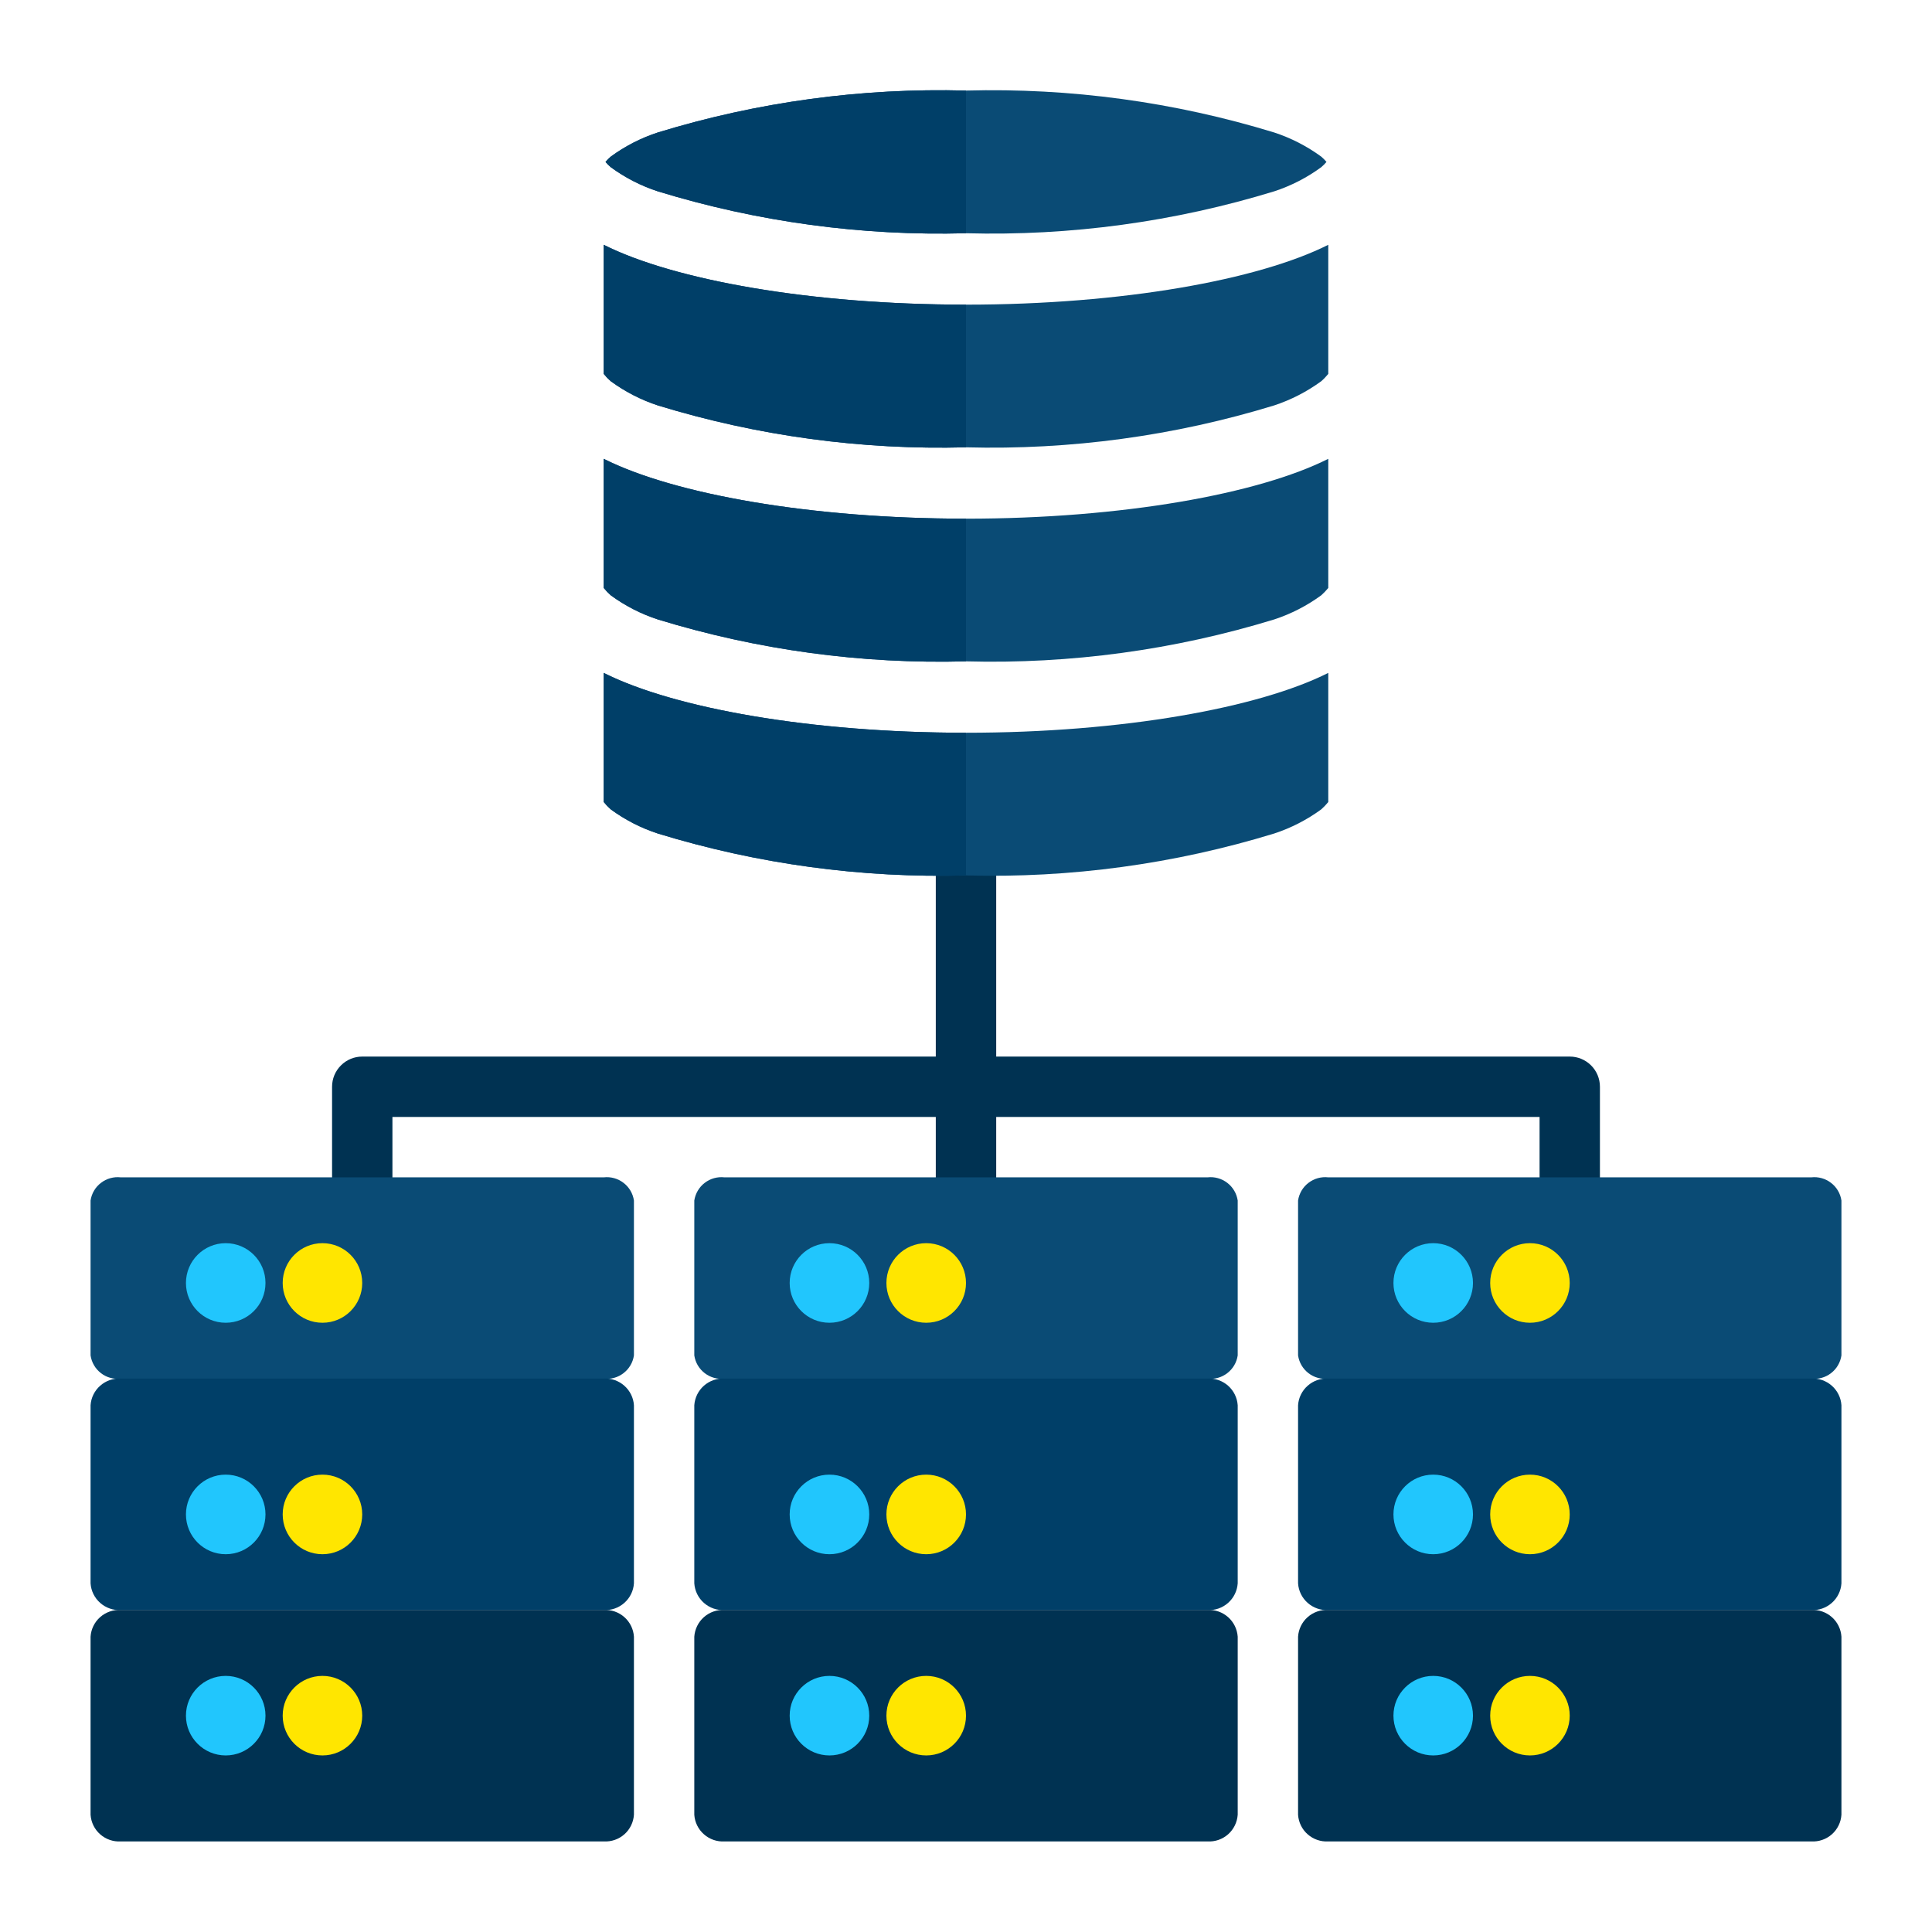 <svg xmlns="http://www.w3.org/2000/svg" width="41" height="41" viewBox="0 0 41 41" fill="none"><path fill-rule="evenodd" clip-rule="evenodd" d="M19.859 22.422H7.688C7.518 22.422 7.355 22.489 7.235 22.61C7.114 22.73 7.047 22.893 7.047 23.062V25.625C7.047 25.795 7.114 25.958 7.235 26.078C7.355 26.198 7.518 26.266 7.688 26.266C7.857 26.266 8.02 26.198 8.14 26.078C8.261 25.958 8.328 25.795 8.328 25.625V23.703H19.859V25.625C19.859 25.795 19.927 25.958 20.047 26.078C20.167 26.198 20.33 26.266 20.5 26.266C20.67 26.266 20.833 26.198 20.953 26.078C21.073 25.958 21.141 25.795 21.141 25.625V23.703H32.672V25.625C32.672 25.795 32.739 25.958 32.859 26.078C32.98 26.198 33.143 26.266 33.312 26.266C33.482 26.266 33.645 26.198 33.766 26.078C33.886 25.958 33.953 25.795 33.953 25.625V23.062C33.953 22.893 33.886 22.73 33.766 22.61C33.645 22.489 33.482 22.422 33.312 22.422H21.141V17.938C21.141 17.768 21.073 17.605 20.953 17.485C20.833 17.364 20.67 17.297 20.5 17.297C20.33 17.297 20.167 17.364 20.047 17.485C19.927 17.605 19.859 17.768 19.859 17.938V22.422Z" fill="#003252"></path><path fill-rule="evenodd" clip-rule="evenodd" d="M26.266 25.477C26.244 25.328 26.164 25.193 26.045 25.102C25.925 25.01 25.775 24.968 25.625 24.985H15.375C15.225 24.968 15.075 25.01 14.955 25.102C14.836 25.193 14.757 25.328 14.734 25.477V28.764C14.756 28.914 14.835 29.048 14.955 29.14C15.075 29.233 15.225 29.274 15.375 29.258H25.625C25.775 29.274 25.925 29.233 26.045 29.14C26.165 29.048 26.244 28.914 26.266 28.764V25.477Z" fill="#0A4B75"></path><path fill-rule="evenodd" clip-rule="evenodd" d="M39.078 25.477C39.056 25.328 38.977 25.193 38.857 25.102C38.738 25.01 38.587 24.968 38.438 24.985H28.188C28.038 24.968 27.887 25.01 27.768 25.102C27.648 25.193 27.569 25.328 27.547 25.477V28.764C27.569 28.914 27.648 29.048 27.767 29.14C27.887 29.233 28.038 29.274 28.188 29.258H38.438C38.587 29.274 38.738 29.233 38.858 29.14C38.977 29.048 39.056 28.914 39.078 28.764V25.477Z" fill="#0A4B75"></path><path fill-rule="evenodd" clip-rule="evenodd" d="M13.453 25.477C13.431 25.328 13.352 25.193 13.232 25.102C13.113 25.01 12.962 24.968 12.812 24.985H2.562C2.413 24.968 2.262 25.01 2.143 25.102C2.023 25.193 1.944 25.328 1.922 25.477V28.764C1.944 28.914 2.023 29.048 2.142 29.14C2.262 29.233 2.413 29.274 2.562 29.258H12.812C12.962 29.274 13.113 29.233 13.232 29.14C13.352 29.048 13.431 28.914 13.453 28.764V25.477Z" fill="#0A4B75"></path><path fill-rule="evenodd" clip-rule="evenodd" d="M26.266 29.822C26.255 29.662 26.182 29.513 26.062 29.407C25.942 29.301 25.785 29.246 25.625 29.255H15.375C15.215 29.246 15.058 29.301 14.938 29.407C14.818 29.513 14.745 29.662 14.734 29.822V33.601C14.745 33.761 14.818 33.91 14.938 34.016C15.058 34.122 15.215 34.177 15.375 34.168H25.625C25.785 34.177 25.942 34.122 26.062 34.016C26.182 33.91 26.255 33.761 26.266 33.601V29.822Z" fill="#003F68"></path><path fill-rule="evenodd" clip-rule="evenodd" d="M39.078 29.822C39.068 29.662 38.994 29.513 38.874 29.407C38.754 29.301 38.597 29.246 38.438 29.255H28.188C28.028 29.246 27.871 29.301 27.751 29.407C27.631 29.513 27.557 29.662 27.547 29.822V33.601C27.557 33.761 27.631 33.91 27.751 34.016C27.871 34.122 28.028 34.177 28.188 34.168H38.438C38.597 34.177 38.754 34.122 38.874 34.016C38.994 33.91 39.068 33.761 39.078 33.601V29.822Z" fill="#003F68"></path><path fill-rule="evenodd" clip-rule="evenodd" d="M13.453 29.822C13.443 29.662 13.369 29.513 13.249 29.407C13.129 29.301 12.972 29.246 12.812 29.255H2.562C2.403 29.246 2.246 29.301 2.126 29.407C2.006 29.513 1.932 29.662 1.922 29.822V33.601C1.932 33.761 2.006 33.91 2.126 34.016C2.246 34.122 2.403 34.177 2.562 34.168H12.812C12.972 34.177 13.129 34.122 13.249 34.016C13.369 33.91 13.443 33.761 13.453 33.601V29.822Z" fill="#003F68"></path><path fill-rule="evenodd" clip-rule="evenodd" d="M26.266 34.733C26.255 34.574 26.182 34.424 26.062 34.318C25.942 34.212 25.785 34.157 25.625 34.166H15.375C15.215 34.157 15.058 34.212 14.938 34.318C14.818 34.424 14.745 34.574 14.734 34.733V38.513C14.745 38.673 14.819 38.822 14.939 38.927C15.059 39.033 15.215 39.087 15.375 39.078H25.625C25.785 39.087 25.942 39.033 26.062 38.927C26.182 38.821 26.255 38.671 26.266 38.511V34.733Z" fill="#003252"></path><path fill-rule="evenodd" clip-rule="evenodd" d="M39.078 34.733C39.068 34.574 38.995 34.424 38.875 34.318C38.755 34.212 38.597 34.157 38.438 34.166H28.188C28.027 34.157 27.87 34.212 27.75 34.318C27.63 34.424 27.557 34.574 27.547 34.733V38.513C27.558 38.673 27.631 38.822 27.751 38.927C27.871 39.033 28.028 39.087 28.188 39.078H38.438C38.597 39.087 38.755 39.033 38.875 38.927C38.995 38.821 39.068 38.671 39.078 38.511V34.733Z" fill="#003252"></path><path fill-rule="evenodd" clip-rule="evenodd" d="M13.453 34.733C13.443 34.574 13.37 34.424 13.25 34.318C13.13 34.212 12.973 34.157 12.812 34.166H2.562C2.403 34.157 2.245 34.212 2.125 34.318C2.005 34.424 1.932 34.574 1.922 34.733V38.513C1.933 38.673 2.006 38.822 2.126 38.927C2.246 39.033 2.403 39.087 2.562 39.078H12.812C12.973 39.087 13.13 39.033 13.25 38.927C13.37 38.821 13.443 38.671 13.453 38.511V34.733Z" fill="#003252"></path><path d="M17.602 28.071C18.069 28.071 18.447 27.693 18.447 27.227C18.447 26.76 18.069 26.382 17.602 26.382C17.136 26.382 16.758 26.76 16.758 27.227C16.758 27.693 17.136 28.071 17.602 28.071Z" fill="#21C6FD"></path><path d="M30.415 28.071C30.881 28.071 31.259 27.693 31.259 27.227C31.259 26.76 30.881 26.382 30.415 26.382C29.949 26.382 29.571 26.76 29.571 27.227C29.571 27.693 29.949 28.071 30.415 28.071Z" fill="#21C6FD"></path><path d="M4.79 28.071C5.256 28.071 5.634 27.693 5.634 27.227C5.634 26.76 5.256 26.382 4.79 26.382C4.324 26.382 3.946 26.76 3.946 27.227C3.946 27.693 4.324 28.071 4.79 28.071Z" fill="#21C6FD"></path><path d="M17.602 32.983C18.069 32.983 18.447 32.605 18.447 32.138C18.447 31.672 18.069 31.294 17.602 31.294C17.136 31.294 16.758 31.672 16.758 32.138C16.758 32.605 17.136 32.983 17.602 32.983Z" fill="#21C6FD"></path><path d="M30.415 32.983C30.881 32.983 31.259 32.605 31.259 32.138C31.259 31.672 30.881 31.294 30.415 31.294C29.949 31.294 29.571 31.672 29.571 32.138C29.571 32.605 29.949 32.983 30.415 32.983Z" fill="#21C6FD"></path><path d="M4.79 32.983C5.256 32.983 5.634 32.605 5.634 32.138C5.634 31.672 5.256 31.294 4.79 31.294C4.324 31.294 3.946 31.672 3.946 32.138C3.946 32.605 4.324 32.983 4.79 32.983Z" fill="#21C6FD"></path><path d="M17.602 37.253C18.069 37.253 18.447 36.875 18.447 36.409C18.447 35.943 18.069 35.565 17.602 35.565C17.136 35.565 16.758 35.943 16.758 36.409C16.758 36.875 17.136 37.253 17.602 37.253Z" fill="#21C6FD"></path><path d="M30.415 37.253C30.881 37.253 31.259 36.875 31.259 36.409C31.259 35.943 30.881 35.565 30.415 35.565C29.949 35.565 29.571 35.943 29.571 36.409C29.571 36.875 29.949 37.253 30.415 37.253Z" fill="#21C6FD"></path><path d="M4.79 37.253C5.256 37.253 5.634 36.875 5.634 36.409C5.634 35.943 5.256 35.565 4.79 35.565C4.324 35.565 3.946 35.943 3.946 36.409C3.946 36.875 4.324 37.253 4.79 37.253Z" fill="#21C6FD"></path><path d="M19.656 28.071C20.122 28.071 20.5 27.693 20.5 27.227C20.5 26.76 20.122 26.382 19.656 26.382C19.189 26.382 18.811 26.76 18.811 27.227C18.811 27.693 19.189 28.071 19.656 28.071Z" fill="#FFE600"></path><path d="M32.468 28.071C32.934 28.071 33.312 27.693 33.312 27.227C33.312 26.76 32.934 26.382 32.468 26.382C32.002 26.382 31.624 26.76 31.624 27.227C31.624 27.693 32.002 28.071 32.468 28.071Z" fill="#FFE600"></path><path d="M6.843 28.071C7.309 28.071 7.687 27.693 7.687 27.227C7.687 26.76 7.309 26.382 6.843 26.382C6.377 26.382 5.999 26.76 5.999 27.227C5.999 27.693 6.377 28.071 6.843 28.071Z" fill="#FFE600"></path><path d="M19.656 32.983C20.122 32.983 20.5 32.605 20.5 32.138C20.5 31.672 20.122 31.294 19.656 31.294C19.189 31.294 18.811 31.672 18.811 32.138C18.811 32.605 19.189 32.983 19.656 32.983Z" fill="#FFE600"></path><path d="M32.468 32.983C32.934 32.983 33.312 32.605 33.312 32.138C33.312 31.672 32.934 31.294 32.468 31.294C32.002 31.294 31.624 31.672 31.624 32.138C31.624 32.605 32.002 32.983 32.468 32.983Z" fill="#FFE600"></path><path d="M6.843 32.983C7.309 32.983 7.687 32.605 7.687 32.138C7.687 31.672 7.309 31.294 6.843 31.294C6.377 31.294 5.999 31.672 5.999 32.138C5.999 32.605 6.377 32.983 6.843 32.983Z" fill="#FFE600"></path><path d="M19.656 37.253C20.122 37.253 20.5 36.875 20.5 36.409C20.5 35.943 20.122 35.565 19.656 35.565C19.189 35.565 18.811 35.943 18.811 36.409C18.811 36.875 19.189 37.253 19.656 37.253Z" fill="#FFE600"></path><path d="M32.468 37.253C32.934 37.253 33.312 36.875 33.312 36.409C33.312 35.943 32.934 35.565 32.468 35.565C32.002 35.565 31.624 35.943 31.624 36.409C31.624 36.875 32.002 37.253 32.468 37.253Z" fill="#FFE600"></path><path d="M6.843 37.253C7.309 37.253 7.687 36.875 7.687 36.409C7.687 35.943 7.309 35.565 6.843 35.565C6.377 35.565 5.999 35.943 5.999 36.409C5.999 36.875 6.377 37.253 6.843 37.253Z" fill="#FFE600"></path><path d="M12.812 14.28V17.02C12.857 17.076 12.907 17.128 12.961 17.176C13.264 17.398 13.601 17.571 13.958 17.688C16.076 18.337 18.285 18.638 20.5 18.578C22.715 18.638 24.924 18.337 27.042 17.688C27.399 17.571 27.735 17.398 28.039 17.176C28.093 17.128 28.142 17.076 28.188 17.02V14.28C26.714 15.022 23.824 15.55 20.5 15.55C17.176 15.55 14.286 15.022 12.812 14.28Z" fill="#0A4B75"></path><path d="M13.958 4.06C16.076 4.709 18.285 5.01 20.5 4.95C22.714 5.01 24.924 4.709 27.042 4.06C27.399 3.943 27.736 3.77 28.039 3.548C28.079 3.514 28.116 3.476 28.15 3.436C28.116 3.396 28.079 3.359 28.039 3.324C27.735 3.102 27.399 2.929 27.042 2.812C24.924 2.163 22.714 1.862 20.5 1.922C18.285 1.862 16.076 2.163 13.958 2.812C13.601 2.929 13.264 3.102 12.961 3.324C12.921 3.359 12.884 3.396 12.85 3.436C12.884 3.476 12.921 3.514 12.961 3.548C13.264 3.77 13.601 3.943 13.958 4.06Z" fill="#0A4B75"></path><path d="M20.5 6.465C17.176 6.465 14.286 5.937 12.812 5.195V7.935C12.857 7.991 12.907 8.043 12.961 8.09C13.264 8.312 13.601 8.485 13.958 8.603C16.076 9.252 18.285 9.552 20.5 9.493C22.715 9.552 24.924 9.252 27.042 8.603C27.399 8.485 27.735 8.312 28.039 8.09C28.093 8.043 28.142 7.991 28.188 7.935V5.195C26.714 5.937 23.824 6.465 20.5 6.465Z" fill="#0A4B75"></path><path d="M12.812 9.737V12.477C12.857 12.533 12.907 12.585 12.961 12.633C13.264 12.855 13.601 13.028 13.958 13.145C16.076 13.794 18.285 14.095 20.5 14.035C22.715 14.095 24.924 13.794 27.042 13.145C27.399 13.028 27.735 12.855 28.039 12.633C28.093 12.585 28.142 12.533 28.188 12.477V9.737C26.714 10.479 23.824 11.007 20.5 11.007C17.176 11.007 14.286 10.479 12.812 9.737Z" fill="#0A4B75"></path><path d="M12.812 14.28V17.02C12.857 17.076 12.907 17.128 12.961 17.176C13.264 17.398 13.601 17.571 13.958 17.688C16.076 18.337 18.285 18.638 20.5 18.578V15.55C17.202 15.55 14.333 15.03 12.847 14.298L12.812 14.28Z" fill="#003F68"></path><path d="M12.812 9.737V12.477C12.857 12.533 12.907 12.585 12.961 12.633C13.264 12.855 13.601 13.028 13.958 13.145C16.076 13.794 18.285 14.095 20.5 14.035V11.007C17.202 11.007 14.333 10.488 12.847 9.755L12.812 9.737Z" fill="#003F68"></path><path d="M13.958 2.812C13.601 2.929 13.264 3.102 12.961 3.324C12.921 3.359 12.884 3.396 12.85 3.436C12.884 3.476 12.921 3.514 12.961 3.548C13.264 3.77 13.601 3.943 13.958 4.06C16.076 4.709 18.285 5.01 20.5 4.95V1.922C18.285 1.862 16.076 2.163 13.958 2.812Z" fill="#003F68"></path><path d="M12.812 5.195V7.935C12.857 7.991 12.907 8.043 12.961 8.09C13.264 8.312 13.601 8.485 13.958 8.603C16.076 9.252 18.285 9.552 20.5 9.493V6.465C17.202 6.465 14.333 5.945 12.847 5.213L12.812 5.195Z" fill="#003F68"></path></svg>